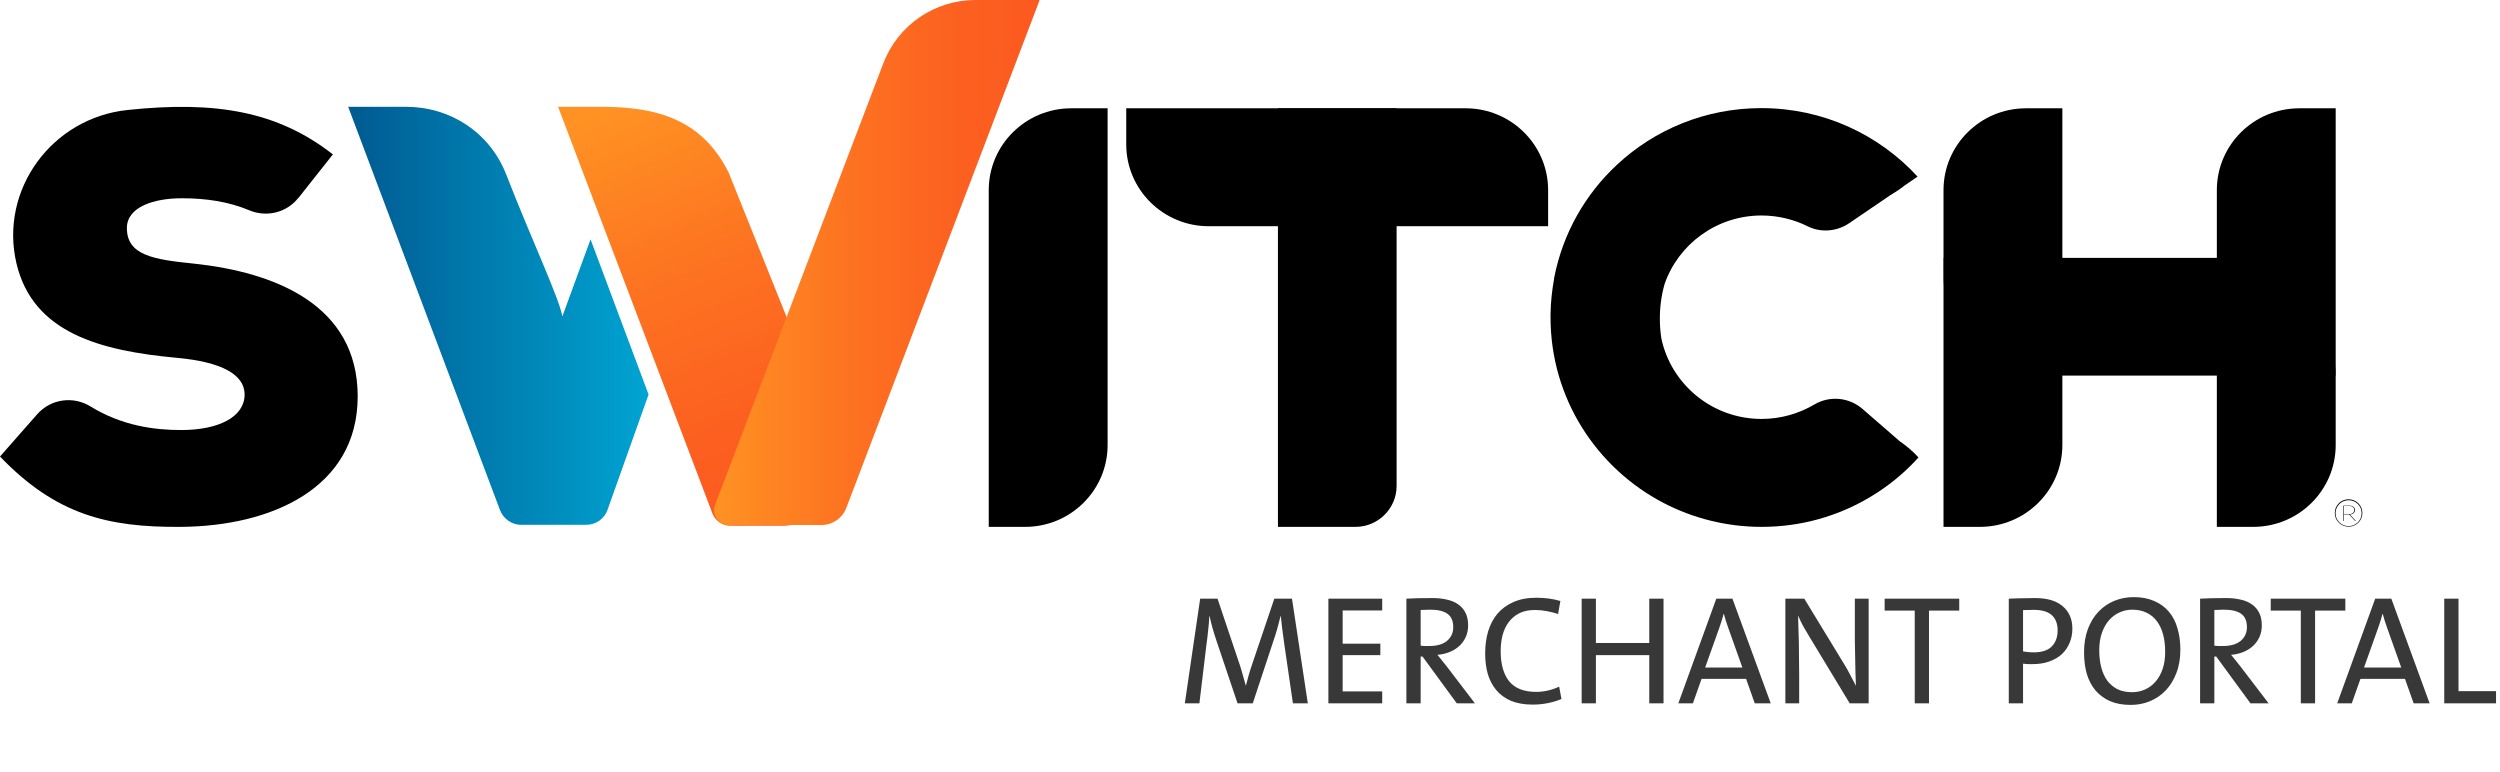 <svg width="327" height="101" viewBox="0 0 327 101" fill="none" xmlns="http://www.w3.org/2000/svg">
<g clip-path="url(#clip0_263_1751)">
<path d="M306.51 68.163V66.129H307.291C307.632 66.129 308.023 66.275 308.023 66.71C308.023 67.122 307.681 67.292 307.364 67.292L308.145 68.139H308.047L307.266 67.292H306.583V68.139H306.51V68.163ZM306.583 67.243H307.291C307.584 67.243 307.925 67.122 307.925 66.71C307.925 66.299 307.584 66.178 307.291 66.178H306.583V67.219V67.243Z" fill="black"/>
<path d="M307.195 68.89C306.194 68.89 305.389 68.091 305.389 67.098C305.389 66.105 306.194 65.306 307.195 65.306C308.195 65.306 309.001 66.105 309.001 67.098C309.001 68.091 308.195 68.89 307.195 68.89ZM307.195 65.427C306.267 65.427 305.486 66.178 305.486 67.122C305.486 68.067 306.243 68.817 307.195 68.817C308.147 68.817 308.903 68.067 308.903 67.122C308.903 66.178 308.147 65.427 307.195 65.427Z" fill="black"/>
<path d="M39 25.909C37.487 27.822 34.851 28.452 32.606 27.507C29.897 26.369 26.944 25.933 23.771 25.933C20.159 25.933 16.596 27.047 16.596 29.832C16.596 33.416 20.135 33.948 25.358 34.481C35.852 35.595 46.786 39.808 46.786 51.843C46.786 63.877 35.461 68.841 23.625 68.914C14.107 68.986 7.322 67.34 0 59.712L4.881 54.167C6.638 52.181 9.567 51.77 11.812 53.15C15.986 55.717 20.232 56.249 23.698 56.249C28.603 56.249 31.996 54.53 31.996 51.6C31.996 48.985 28.97 47.339 23.161 46.806C13.13 45.886 4.295 43.561 2.148 34.432C-0.098 24.82 6.785 15.4 16.718 14.383C28.213 13.172 36.316 14.553 43.54 20.195L39 25.933V25.909Z" fill="black"/>
<path d="M129.328 68.914V24.868C129.328 18.96 134.16 14.165 140.115 14.165H144.875V58.211C144.875 64.119 140.042 68.914 134.087 68.914H129.328Z" fill="black"/>
<path d="M254.211 68.914V24.868C254.211 18.96 259.043 14.165 264.998 14.165H269.757V58.211C269.757 64.119 264.925 68.914 258.97 68.914H254.211Z" fill="black"/>
<path d="M289.963 68.914V24.868C289.963 18.96 294.795 14.165 300.75 14.165H305.509V58.211C305.509 64.119 300.677 68.914 294.722 68.914H289.963Z" fill="black"/>
<path d="M167.154 68.914V14.165H182.676V63.562C182.676 66.516 180.26 68.914 177.283 68.914H167.154Z" fill="black"/>
<path d="M202.494 29.59H158.1C152.145 29.59 147.312 24.795 147.312 18.887V14.165H191.706C197.661 14.165 202.494 18.96 202.494 24.868V29.59Z" fill="black"/>
<path d="M254.211 33.731H289.965C298.532 33.731 305.487 40.632 305.487 49.131H267.073C259.971 49.131 254.235 43.416 254.235 36.394V33.731H254.211Z" fill="black"/>
<path d="M102.429 68.769H95.547C94.498 68.769 93.546 68.115 93.18 67.146L72.996 13.972H78.683C85.687 13.972 91.788 15.473 95.327 22.616L110.288 59.93C111.777 63.829 106.627 68.769 102.429 68.769Z" fill="url(#paint0_linear_263_1751)"/>
<path d="M95.353 68.671H107.433C108.898 68.671 110.191 67.776 110.704 66.42L135.988 0H127.592C122.223 0 117.44 3.293 115.536 8.281L93.522 66.056C93.034 67.316 93.986 68.671 95.353 68.671Z" fill="url(#paint1_linear_263_1751)"/>
<path d="M76.634 68.647H68.189C66.945 68.647 65.847 67.873 65.407 66.734L45.541 13.972H53.156C58.793 13.972 64.065 17.241 66.237 22.883C69.483 31.236 73.071 38.816 73.559 41.382L77.244 31.309L84.834 51.601L79.465 66.686C79.05 67.873 77.927 68.647 76.658 68.647H76.634Z" fill="url(#paint2_linear_263_1751)"/>
<path d="M250.914 59.858C249.084 61.892 246.936 63.635 244.569 65.04C240.42 67.51 235.587 68.914 230.413 68.914C225.801 68.914 221.432 67.776 217.6 65.79C208.814 61.214 202.811 52.061 202.811 41.528C202.811 41.431 202.811 41.31 202.811 41.213C202.811 41.164 202.811 41.092 202.811 41.043C202.835 39.494 203.006 37.968 203.274 36.467C203.274 36.394 203.274 36.346 203.299 36.273C204.421 30.534 207.35 25.401 211.499 21.551C216.429 16.95 223.067 14.141 230.389 14.141C238.492 14.141 245.764 17.604 250.816 23.101L249.157 24.239C248.547 24.723 247.888 25.159 247.229 25.546L241.86 29.203C240.249 30.292 238.15 30.462 236.417 29.59C234.684 28.718 232.561 28.186 230.413 28.186C224.532 28.186 219.528 31.939 217.722 37.169C217.283 38.719 217.088 40.317 217.112 41.842C217.112 42.642 217.185 43.465 217.308 44.288C218.601 50.293 223.97 54.797 230.413 54.797C232.952 54.797 235.294 54.095 237.32 52.908C239.321 51.722 241.86 51.964 243.617 53.489L248.498 57.727C249.377 58.332 250.182 59.01 250.914 59.809V59.858Z" fill="black"/>
</g>
<path d="M169.114 92L167.958 84.068C167.85 83.324 167.762 82.661 167.694 82.079C167.626 81.498 167.572 81.004 167.532 80.599H167.491C167.41 80.937 167.309 81.329 167.187 81.775C167.079 82.208 166.943 82.675 166.781 83.175L163.86 92H161.872L159.092 83.743C158.713 82.621 158.423 81.572 158.22 80.599H158.179C158.152 81.166 158.105 81.748 158.037 82.343C157.983 82.925 157.909 83.554 157.814 84.23L156.881 92H154.974L156.982 78.306H159.254L162.156 86.948C162.277 87.3 162.406 87.726 162.541 88.227C162.69 88.713 162.825 89.194 162.947 89.667H162.967C163.089 89.194 163.21 88.74 163.332 88.308C163.454 87.875 163.582 87.462 163.718 87.07L166.68 78.306H168.992L171.062 92H169.114ZM173.753 92V78.306H180.793V79.848H175.62V84.189H180.55V85.691H175.62V90.438H180.793V92H173.753ZM190.55 92L186.066 85.873H185.823V92H183.956V78.306C184.43 78.279 184.93 78.259 185.458 78.245C185.985 78.232 186.628 78.225 187.385 78.225C188.061 78.225 188.683 78.293 189.251 78.428C189.819 78.549 190.306 78.752 190.712 79.036C191.131 79.32 191.456 79.692 191.686 80.152C191.916 80.599 192.031 81.146 192.031 81.795C192.031 82.377 191.923 82.898 191.706 83.358C191.49 83.817 191.199 84.21 190.834 84.534C190.469 84.859 190.043 85.116 189.556 85.305C189.069 85.495 188.555 85.609 188.014 85.65C188.217 85.894 188.42 86.144 188.622 86.401C188.825 86.644 189.015 86.881 189.191 87.111L192.923 92H190.55ZM190.083 82.039C190.083 81.214 189.826 80.626 189.312 80.274C188.812 79.922 188.061 79.746 187.06 79.746C186.83 79.746 186.614 79.753 186.411 79.767C186.208 79.767 186.012 79.773 185.823 79.787V84.453C185.931 84.467 186.08 84.48 186.269 84.494C186.472 84.494 186.709 84.494 186.979 84.494C187.967 84.494 188.731 84.27 189.272 83.824C189.813 83.364 190.083 82.769 190.083 82.039ZM204.241 91.432C203.727 91.648 203.146 91.824 202.496 91.959C201.847 92.095 201.178 92.162 200.488 92.162C199.393 92.162 198.446 92 197.648 91.675C196.863 91.337 196.221 90.871 195.721 90.276C195.22 89.68 194.848 88.977 194.605 88.166C194.375 87.354 194.26 86.462 194.26 85.488C194.26 84.446 194.388 83.479 194.645 82.587C194.916 81.694 195.322 80.923 195.863 80.274C196.417 79.625 197.114 79.118 197.952 78.752C198.791 78.374 199.792 78.184 200.955 78.184C201.482 78.184 202.016 78.218 202.557 78.286C203.098 78.353 203.612 78.462 204.099 78.61L203.795 80.314C203.322 80.152 202.821 80.024 202.294 79.929C201.78 79.834 201.266 79.787 200.752 79.787C199.967 79.787 199.291 79.929 198.723 80.213C198.169 80.497 197.709 80.882 197.344 81.369C196.978 81.856 196.708 82.431 196.532 83.094C196.37 83.743 196.289 84.44 196.289 85.183C196.289 86.874 196.66 88.186 197.404 89.119C198.162 90.039 199.338 90.499 200.934 90.499C201.435 90.499 201.956 90.438 202.496 90.316C203.051 90.181 203.531 90.012 203.937 89.809L204.241 91.432ZM215.724 92V85.691H208.745V92H206.879V78.306H208.745V84.108H215.724V78.306H217.59V92H215.724ZM229.524 92L228.388 88.795H222.566L221.43 92H219.523L224.493 78.306H226.603L231.614 92H229.524ZM226.075 82.181C225.954 81.843 225.846 81.525 225.751 81.227C225.656 80.916 225.568 80.612 225.487 80.314H225.447C225.365 80.612 225.278 80.916 225.183 81.227C225.088 81.525 224.987 81.829 224.879 82.14L223.032 87.314H227.901L226.075 82.181ZM241.945 92L236.63 83.216C236.332 82.729 236.062 82.269 235.818 81.836C235.588 81.39 235.379 80.95 235.189 80.517C235.203 80.882 235.216 81.376 235.23 81.998C235.257 82.621 235.277 83.297 235.291 84.027C235.304 84.744 235.311 85.474 235.311 86.218C235.325 86.948 235.331 87.604 235.331 88.186V92H233.526V78.306H236.001L241.255 86.928C241.526 87.374 241.783 87.834 242.026 88.308C242.283 88.781 242.527 89.248 242.756 89.707C242.743 89.288 242.723 88.754 242.696 88.105C242.682 87.442 242.669 86.746 242.655 86.015C242.642 85.271 242.628 84.534 242.614 83.804C242.614 83.06 242.614 82.391 242.614 81.795V78.306H244.42V92H241.945ZM252.312 79.868V92H250.446V79.868H246.51V78.306H256.269V79.868H252.312ZM271.066 82.222C271.066 82.898 270.944 83.52 270.701 84.088C270.471 84.656 270.133 85.15 269.687 85.569C269.24 85.975 268.692 86.293 268.043 86.522C267.408 86.752 266.684 86.867 265.873 86.867C265.697 86.867 265.534 86.867 265.386 86.867C265.237 86.867 265.108 86.861 265 86.847C264.865 86.834 264.736 86.82 264.615 86.806V92H262.748V78.306C263.1 78.293 263.465 78.279 263.844 78.265C264.168 78.252 264.534 78.245 264.939 78.245C265.359 78.232 265.771 78.225 266.177 78.225C267.773 78.225 268.983 78.583 269.808 79.3C270.647 80.017 271.066 80.991 271.066 82.222ZM269.139 82.465C269.139 81.586 268.882 80.916 268.368 80.457C267.854 79.997 267.056 79.767 265.974 79.767C265.785 79.767 265.609 79.773 265.446 79.787C265.284 79.787 265.142 79.787 265.02 79.787C264.872 79.8 264.736 79.807 264.615 79.807V85.204C264.75 85.231 264.892 85.251 265.041 85.265C265.298 85.305 265.629 85.326 266.035 85.326C267.09 85.326 267.867 85.069 268.368 84.555C268.882 84.027 269.139 83.331 269.139 82.465ZM285.193 84.981C285.193 86.13 285.017 87.151 284.665 88.044C284.327 88.937 283.86 89.694 283.265 90.316C282.684 90.925 282.001 91.391 281.216 91.716C280.432 92.041 279.593 92.203 278.701 92.203C277.673 92.203 276.773 92.041 276.002 91.716C275.245 91.378 274.609 90.911 274.095 90.316C273.595 89.721 273.216 89.004 272.959 88.166C272.716 87.314 272.594 86.367 272.594 85.326C272.594 84.176 272.763 83.155 273.101 82.262C273.439 81.369 273.899 80.619 274.481 80.01C275.076 79.388 275.766 78.915 276.55 78.59C277.348 78.265 278.193 78.103 279.086 78.103C280.114 78.103 281.007 78.272 281.764 78.61C282.535 78.935 283.171 79.395 283.671 79.99C284.185 80.585 284.564 81.309 284.807 82.161C285.064 83.013 285.193 83.953 285.193 84.981ZM283.204 85.265C283.204 84.44 283.117 83.689 282.941 83.013C282.765 82.336 282.494 81.755 282.129 81.268C281.778 80.781 281.331 80.409 280.79 80.152C280.249 79.882 279.62 79.746 278.904 79.746C278.308 79.746 277.747 79.868 277.22 80.112C276.706 80.341 276.253 80.68 275.86 81.126C275.468 81.572 275.157 82.127 274.927 82.79C274.697 83.439 274.582 84.189 274.582 85.041C274.582 85.866 274.67 86.617 274.846 87.293C275.022 87.97 275.286 88.551 275.637 89.038C276.002 89.511 276.449 89.883 276.976 90.154C277.517 90.411 278.153 90.539 278.883 90.539C279.478 90.539 280.033 90.424 280.547 90.194C281.074 89.965 281.534 89.626 281.926 89.18C282.319 88.734 282.63 88.186 282.86 87.537C283.089 86.874 283.204 86.117 283.204 85.265ZM294.364 92L289.881 85.873H289.637V92H287.771V78.306C288.244 78.279 288.744 78.259 289.272 78.245C289.799 78.232 290.442 78.225 291.199 78.225C291.875 78.225 292.498 78.293 293.066 78.428C293.634 78.549 294.121 78.752 294.526 79.036C294.946 79.32 295.27 79.692 295.5 80.152C295.73 80.599 295.845 81.146 295.845 81.795C295.845 82.377 295.737 82.898 295.52 83.358C295.304 83.817 295.013 84.21 294.648 84.534C294.283 84.859 293.857 85.116 293.37 85.305C292.883 85.495 292.369 85.609 291.828 85.65C292.031 85.894 292.234 86.144 292.437 86.401C292.64 86.644 292.829 86.881 293.005 87.111L296.738 92H294.364ZM293.897 82.039C293.897 81.214 293.64 80.626 293.127 80.274C292.626 79.922 291.875 79.746 290.875 79.746C290.645 79.746 290.428 79.753 290.225 79.767C290.023 79.767 289.826 79.773 289.637 79.787V84.453C289.745 84.467 289.894 84.48 290.083 84.494C290.286 84.494 290.523 84.494 290.793 84.494C291.781 84.494 292.545 84.27 293.086 83.824C293.627 83.364 293.897 82.769 293.897 82.039ZM302.813 79.868V92H300.947V79.868H297.011V78.306H306.769V79.868H302.813ZM315.706 92L314.57 88.795H308.748L307.611 92H305.704L310.675 78.306H312.785L317.796 92H315.706ZM312.257 82.181C312.135 81.843 312.027 81.525 311.933 81.227C311.838 80.916 311.75 80.612 311.669 80.314H311.628C311.547 80.612 311.459 80.916 311.365 81.227C311.27 81.525 311.168 81.829 311.06 82.14L309.214 87.314H314.083L312.257 82.181ZM319.707 92V78.306H321.574V90.397H326.483V92H319.707Z" fill="#383838"/>
<defs>
<linearGradient id="paint0_linear_263_1751" x1="81.416" y1="13.463" x2="103.062" y2="67.337" gradientUnits="userSpaceOnUse">
<stop stop-color="#FF9223"/>
<stop offset="0.4" stop-color="#FD7321"/>
<stop offset="0.76" stop-color="#FC6020"/>
<stop offset="1" stop-color="#FC5920"/>
</linearGradient>
<linearGradient id="paint1_linear_263_1751" x1="93.4" y1="34.336" x2="135.988" y2="34.336" gradientUnits="userSpaceOnUse">
<stop stop-color="#FF9223"/>
<stop offset="0.4" stop-color="#FD7321"/>
<stop offset="0.76" stop-color="#FC6020"/>
<stop offset="1" stop-color="#FC5920"/>
</linearGradient>
<linearGradient id="paint2_linear_263_1751" x1="45.541" y1="41.309" x2="84.81" y2="41.309" gradientUnits="userSpaceOnUse">
<stop stop-color="#005A91"/>
<stop offset="1" stop-color="#00A4D2"/>
</linearGradient>
<clipPath id="clip0_263_1751">
<rect width="309" height="68.914" fill="white"/>
</clipPath>
</defs>
</svg>
